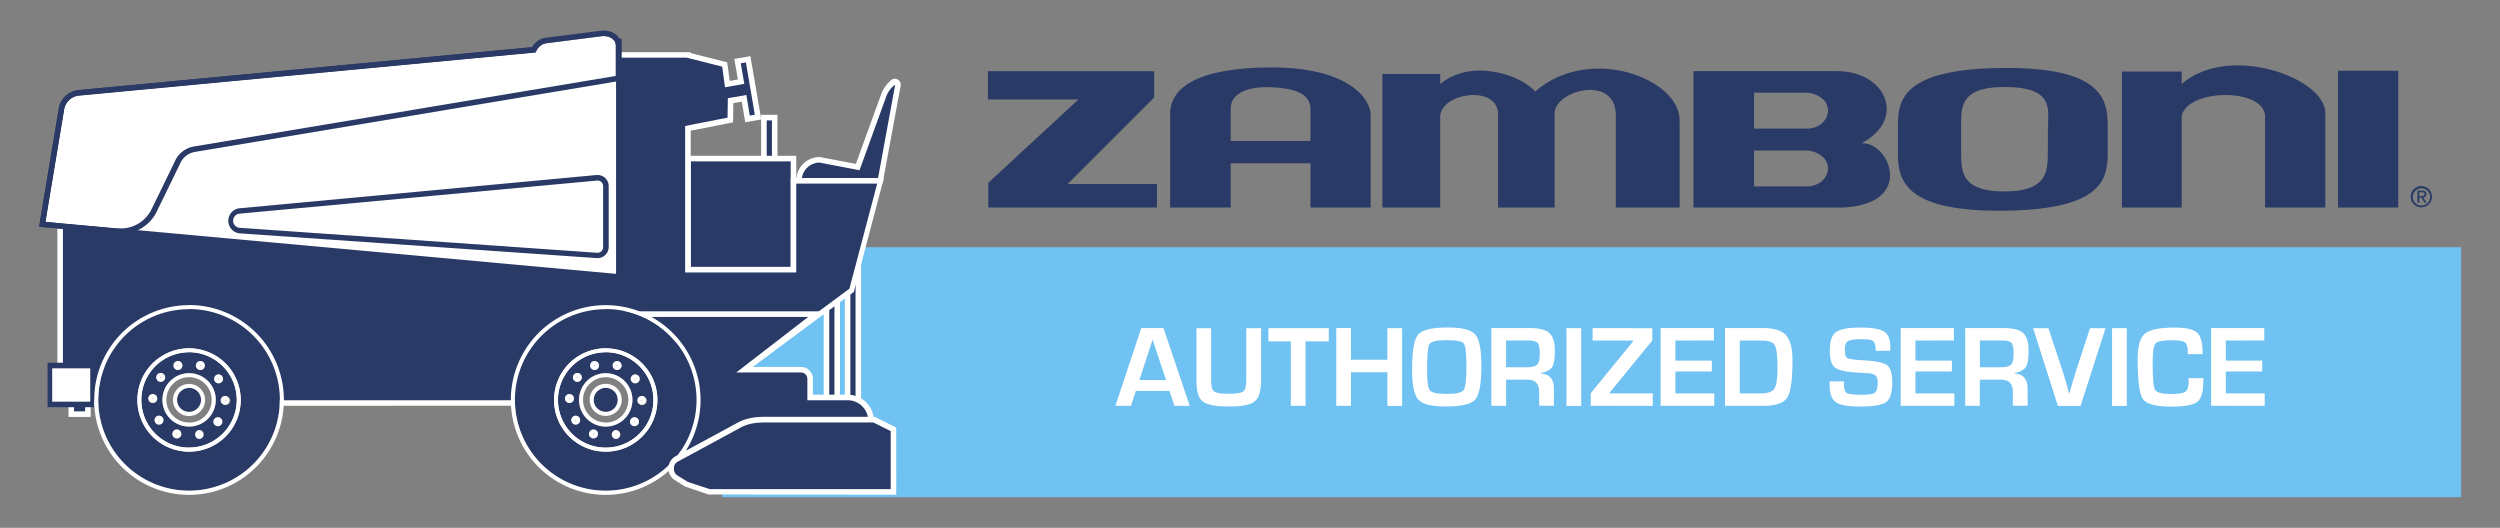 <?xml version="1.0" encoding="UTF-8"?> <svg xmlns="http://www.w3.org/2000/svg" id="OUTLINED_TEXT" data-name="OUTLINED TEXT" viewBox="0 0 900 190"><rect x="0" y="0" width="900" height="190" fill="#808080" stroke="none"/><defs><style>.cls-1{fill:#70c2f2;}.cls-2{fill:#fff;}.cls-3{fill:#2a3a67;}</style></defs><rect class="cls-1" x="260" y="89" width="626" height="90"></rect><path class="cls-2" d="M421,140.73H408.9l-1.74,5.37h-5.62l9.31-28h8l9.45,28h-5.51Zm-1.22-3.91-4.84-14.57-4.75,14.57Z"></path><path class="cls-2" d="M448.66,118.14H454v18.6q0,5.83-2.25,7.72c-1.49,1.26-4.55,1.88-9.16,1.88-4.88,0-8.07-.59-9.59-1.78s-2.27-3.69-2.27-7.52v-18.9H436V137c0,2.07.37,3.37,1.11,3.93s2.47.83,5.2.83,4.56-.28,5.28-.84,1.07-1.94,1.07-4.12Z"></path><path class="cls-2" d="M470,122.89V146.1H464.7V122.89h-8.07v-4.75h21.73v4.75Z"></path><path class="cls-2" d="M504.77,118.14v28h-5.31V134H486.35V146.1h-5.3v-28h5.3v11.41h13.11V118.14Z"></path><path class="cls-2" d="M521.3,117.89q7.62,0,9.81,2.53t2.19,11.32q0,9.6-2.2,12.1t-10.66,2.5q-7.62,0-9.85-2.46T508.35,133q0-10,2.19-12.56T521.3,117.89Zm-.41,4.55c-3.56,0-5.65.46-6.25,1.37s-.9,4.08-.9,9.5q0,6,1.06,7.26T521,141.8c3.29,0,5.27-.47,5.92-1.39s1-3.71,1-8.39-.31-7.45-.94-8.3S524.33,122.44,520.89,122.44Z"></path><path class="cls-2" d="M536.89,146.1v-28h13.79c3.42,0,5.79.59,7.08,1.78s2,3.34,2,6.45c0,2.83-.33,4.76-1,5.8s-2,1.75-4,2.15v.18q4.65.28,4.65,5.43v6.17h-5.3V141c0-2.88-1.42-4.33-4.26-4.33H542.2v9.43Zm5.31-13.89h7.62c1.81,0,3-.33,3.61-1s.89-2,.89-3.91-.25-3.28-.77-3.86-1.63-.87-3.37-.87h-8Z"></path><path class="cls-2" d="M569.23,118.14v28h-5.3v-28Z"></path><path class="cls-2" d="M594.82,118.14v4.44l-15.44,18.89v.16H595v4.47H572.66v-4.53L588,122.77v-.17H573.33v-4.46Z"></path><path class="cls-2" d="M603.14,122.6v7.21h13.11v3.91H603.14v7.91h14v4.47H597.83v-28H617v4.46Z"></path><path class="cls-2" d="M621,146.1v-28h13.75c3.9,0,6.64.85,8.2,2.56s2.35,4.69,2.35,9q0,10.47-1.89,13.45c-1.25,2-4.09,3-8.5,3Zm5.31-4.47h7.56q3.81,0,4.92-1.75c.75-1.17,1.12-3.74,1.12-7.73s-.34-6.75-1-7.87-2.24-1.68-4.72-1.68h-7.88Z"></path><path class="cls-2" d="M680.45,126.29h-5.18c0-.26,0-.45,0-.57-.12-1.57-.47-2.56-1-3s-1.93-.6-4.06-.6c-2.51,0-4.15.23-4.92.7s-1.16,1.44-1.16,2.93c0,1.76.31,2.82.94,3.17s2.71.63,6.23.82c4.16.23,6.86.83,8.08,1.78s1.83,2.95,1.83,6c0,3.72-.71,6.12-2.15,7.2s-4.59,1.63-9.48,1.63q-6.6,0-8.76-1.59t-2.16-6.48l0-1h5.16l0,.59c0,2,.34,3.15,1,3.59s2.54.65,5.59.65c2.37,0,3.89-.25,4.55-.76s1-1.67,1-3.5a3.59,3.59,0,0,0-.75-2.69,5.65,5.65,0,0,0-3.22-.81l-2.93-.19c-4.43-.25-7.26-.87-8.48-1.84s-1.85-3-1.85-6.25.74-5.44,2.23-6.52,4.44-1.63,8.87-1.63c4.21,0,7,.5,8.51,1.5s2.19,2.94,2.19,5.83Z"></path><path class="cls-2" d="M689.56,122.6v7.21h13.11v3.91H689.56v7.91h14v4.47H684.26v-28h19.13v4.46Z"></path><path class="cls-2" d="M707.47,146.1v-28h13.78q5.14,0,7.09,1.78t1.95,6.45q0,4.24-1,5.8c-.64,1-2,1.75-4,2.15v.18q4.65.28,4.65,5.43v6.17h-5.31V141c0-2.88-1.42-4.33-4.26-4.33h-7.64v9.43Zm5.3-13.89h7.62c1.82,0,3-.33,3.62-1s.89-2,.89-3.91-.26-3.28-.77-3.86-1.63-.87-3.37-.87h-8Z"></path><path class="cls-2" d="M752.41,118.14H758l-9,28h-8.15l-8.93-28h5.51L742.68,134q.74,2.28,2.19,7.62H745l.53-1.9c.66-2.38,1.21-4.28,1.68-5.7Z"></path><path class="cls-2" d="M765.64,118.14v28h-5.3v-28Z"></path><path class="cls-2" d="M787.87,136.12h5.33v1c0,3.9-.71,6.41-2.13,7.55s-4.56,1.71-9.43,1.71q-8.26,0-10.18-2.7t-1.9-14.46c0-4.62.86-7.65,2.58-9.11s5.32-2.18,10.79-2.18q6,0,8,1.79t2,7.12l0,.64h-5.33v-.72c0-1.83-.34-3-1-3.51s-2.26-.77-4.72-.77q-4.93,0-5.93,1.21t-1,7.17c0,5.35.29,8.52.89,9.5s2.51,1.48,5.76,1.48c2.64,0,4.35-.28,5.13-.82s1.18-1.75,1.18-3.61Z"></path><path class="cls-2" d="M801.29,122.6v7.21H814.4v3.91H801.29v7.91h14v4.47H796v-28h19.14v4.46Z"></path><rect class="cls-3" x="275.04" y="42.34" width="3.87" height="21.09"></rect><path class="cls-2" d="M279.9,64.43H274V41.34h5.87Zm-3.87-2h1.87V43.34H276Z"></path><rect class="cls-3" x="25.65" y="139.09" width="6" height="10"></rect><path class="cls-2" d="M32.65,150.09h-8v-12h8Zm-6-2h4v-8h-4Z"></path><rect class="cls-3" x="247.65" y="57.09" width="38" height="40"></rect><path class="cls-2" d="M286.65,98.09h-40v-42h40Zm-38-2h36v-38h-36Z"></path><path class="cls-3" d="M318.05,34.54l-9.28,25.6-13.6-2.6c-3.92,0-7.52,3.18-7.52,7.1v.45h29.24l6.32-34.45a1.1,1.1,0,0,0-1.74-1.08A11.81,11.81,0,0,0,318.05,34.54Z"></path><path class="cls-2" d="M317.72,66.09H286.65V64.64a8.43,8.43,0,0,1,8.52-8.1L308.12,59l9-24.79a12.79,12.79,0,0,1,3.76-5.44,2.1,2.1,0,0,1,2.37-.1,2.07,2.07,0,0,1,1,2.16Zm-29-2h27.38l6.17-33.63A9.24,9.24,0,0,0,319,34.88l-9.57,26.4L295,58.52A6.54,6.54,0,0,0,288.68,64.09Z"></path><rect class="cls-3" x="297.54" y="94.84" width="3.87" height="56.25"></rect><path class="cls-2" d="M302.4,152.09h-5.87V93.84h5.87Zm-3.87-2h1.87V95.84h-1.87Z"></path><rect class="cls-3" x="305.15" y="91.09" width="3.87" height="60"></rect><path class="cls-2" d="M310,152.09h-5.87v-62H310Zm-3.87-2H308v-58h-1.87Z"></path><path class="cls-3" d="M285.65,65.09v32h-38V46.17l15.25-3,.1-7,4.87-.84,1.23,7.39,3.8-.65-3.56-20.79-3.82.65,1.26,7.4-4.93.85-1-7-13.25-3.36v-.09h-26V98.59l-200-18.34v64.84H35.24c.87-18,14.9-27.5,33.14-27.5s30.23,9.5,31.1,27.5h89.94c.88-18,11.43-32.44,29.67-32.44s27.44,14.44,28.31,32.44h20.25V133.34l38.84-28.82,10.4-39.43Z"></path><path class="cls-2" d="M98.53,146.09l0-1c-.85-17.66-12.44-26.55-30.1-26.55s-32.15,8.89-33,26.55l.82,1H20.65V79.16l200,18.33V18.8h28v.31l13.15,3.33.91,6.68,2.92-.5-1.27-7.4,5.79-1L274.05,43l-5.77,1-1.23-7.4L264,37.1l-.1,6.95-15.24,3V96.09h36v-32h33.54l-10.82,41-38.72,28.72v12.25h-22.2l0-1c-.86-17.66-9.65-31.49-27.31-31.49s-27.81,13.83-28.67,31.49l0,1m58-2h18.31V132.84l39-28.91,10-37.84H286.65v32h-40V45.35l15.27-3,.1-7,6.67-1.15,1.23,7.4,1.82-.31-3.22-18.82-1.85.31,1.27,7.4L261,31.43,260,24l-12.8-3.25H222.65V99.69l-200-18.34v62.74H34.3c1.37-18.27,15.68-27.5,34.08-27.5s30.67,9.23,32,27.5h88.06c1.38-18.27,12.21-32.44,30.61-32.44S247,125.82,248.34,144.09Z"></path><path class="cls-3" d="M305.31,143.09H291.65v-6.7a3.31,3.31,0,0,0-3.3-3.3H268l25.92-20H221.65c17.61,0,25.83,15.69,25.83,33.62a32.55,32.55,0,0,1-4.41,16.38h48.58l21.93-12A8.43,8.43,0,0,0,305.31,143.09Z"></path><path class="cls-2" d="M291.91,164.09H241.36l.84-1.49a31.54,31.54,0,0,0,4.28-15.88c0-17.69-8.27-32.63-24.83-32.63v-2h75.19l-25.93,20h17.44a4.31,4.31,0,0,1,4.3,4.3v5.7h12.66a9.45,9.45,0,0,1,9.27,8.92l.05.64Zm-47.17-2H291.4l21.11-11.55a7.42,7.42,0,0,0-7.2-6.45H290.65v-7.7a2.3,2.3,0,0,0-2.3-2.3h-23.3l25.92-20H232.35c12.57,4.83,16.13,17.82,16.13,32.63A33.09,33.09,0,0,1,244.74,162.09Z"></path><path class="cls-2" d="M215,90.94,86.28,82a2.55,2.55,0,0,1-.06-5.08L215,65a2,2,0,0,1,2.18,2V89A2,2,0,0,1,215,90.94Z"></path><path class="cls-2" d="M221.78,98.59,16.4,79.84l6.74-40.45a6,6,0,0,1,5.36-5L221.78,16.09Z"></path><path class="cls-3" d="M221.78,16.09v82.5L16.4,79.84l6.74-40.45a6,6,0,0,1,5.36-5L221.78,16.09m2-2.2-2.19.21L28.31,32.42a8,8,0,0,0-7.14,6.64L14.43,79.51l-.35,2.13,2.14.19L221.6,100.58l2.18.2V13.89Z"></path><path class="cls-3" d="M215.13,65a2,2,0,0,1,2,2V89a2,2,0,0,1-2,2H215L86.28,82a2.55,2.55,0,0,1-.06-5.08L215,65h.18m0-2-.37,0L86,75A4.55,4.55,0,0,0,86.14,84l128.71,8.92h.28a4,4,0,0,0,4-4V67a4,4,0,0,0-4-4Z"></path><path class="cls-2" d="M221.65,16.13c0-2-2.58-3.38-4.9-3.09l-19.9,2.51a4.86,4.86,0,0,0-4,3.34L28.46,34.41a6,6,0,0,0-5.34,5L16.39,79.84l26,2.36a12.33,12.33,0,0,0,12.2-6.88l8.35-17.13a9.13,9.13,0,0,1,6.79-5.44l152-25.41V16.13Z"></path><path class="cls-3" d="M217.38,13c2.13,0,4.27,1.29,4.27,3.13V27.34L69.7,52.75a9.13,9.13,0,0,0-6.79,5.44L54.56,75.32a12.33,12.33,0,0,1-11.08,6.93c-.37,0-.74,0-1.12,0l-26-2.36,6.73-40.45a6,6,0,0,1,5.34-5L192.85,18.89a4.86,4.86,0,0,1,4-3.34L216.75,13a4.44,4.44,0,0,1,.63,0m0-2h0a8.65,8.65,0,0,0-.88.05l-19.9,2.51A6.79,6.79,0,0,0,191.51,17L28.27,32.42a8,8,0,0,0-7.12,6.64L14.42,79.51l-.35,2.13,2.14.19,26,2.36c.44,0,.87.06,1.3.06a14.41,14.41,0,0,0,12.88-8l8.35-17.14A7.18,7.18,0,0,1,70,54.72L222,29.31l1.67-.28V16.13c0-3.17-3.25-5.13-6.27-5.13Z"></path><circle class="cls-3" cx="68.06" cy="143.95" r="4.33"></circle><path class="cls-2" d="M68.06,139.62A4.33,4.33,0,1,1,63.73,144a4.32,4.32,0,0,1,4.33-4.33m0-1.45A5.78,5.78,0,1,0,73.84,144a5.78,5.78,0,0,0-5.78-5.78Z"></path><path class="cls-3" d="M68.06,126.72A17.23,17.23,0,1,0,85.28,144,17.24,17.24,0,0,0,68.06,126.72Zm10.14,8.15a1.6,1.6,0,1,1-1,2A1.6,1.6,0,0,1,78.2,134.87Zm-7.34-4.24a1.61,1.61,0,1,1,.35,2.24A1.61,1.61,0,0,1,70.86,130.63Zm-6.81-.69a1.61,1.61,0,1,1-1.61,1.61A1.61,1.61,0,0,1,64.05,129.94ZM57,134.51a1.61,1.61,0,1,1-.44,2.23A1.61,1.61,0,0,1,57,134.51ZM54.48,145a1.61,1.61,0,1,1,2.06-1A1.6,1.6,0,0,1,54.48,145Zm3.23,7.83a1.61,1.61,0,1,1,1.1-2A1.62,1.62,0,0,1,57.71,152.8ZM65,157.2a1.6,1.6,0,1,1-.29-2.25A1.61,1.61,0,0,1,65,157.2Zm6.8.84a1.61,1.61,0,1,1,1.64-1.57A1.61,1.61,0,0,1,71.75,158Zm-3.69-4.49a9.61,9.61,0,1,1,9.6-9.6A9.6,9.6,0,0,1,68.06,153.55Zm11.31-.42a1.6,1.6,0,1,1,.4-2.24A1.62,1.62,0,0,1,79.37,153.13Zm1.2-7.47a1.6,1.6,0,0,1,1-3,1.6,1.6,0,1,1-1,3Z"></path><path class="cls-2" d="M68.06,126.72A17.23,17.23,0,1,1,50.83,144a17.23,17.23,0,0,1,17.23-17.23m-4,6.43a1.61,1.61,0,1,0-1.61-1.6,1.6,1.6,0,0,0,1.61,1.6m8.11,0a1.61,1.61,0,1,0-1-.31,1.59,1.59,0,0,0,1,.31m-14.31,4.28a1.61,1.61,0,0,0,1.33-2.5,1.61,1.61,0,0,0-1.34-.71,1.64,1.64,0,0,0-.89.26,1.62,1.62,0,0,0-.44,2.23,1.6,1.6,0,0,0,1.34.72m10.21,16.09a9.61,9.61,0,1,0-9.61-9.6,9.6,9.6,0,0,0,9.61,9.6M78.68,138a1.6,1.6,0,0,0,1.53-2.09,1.61,1.61,0,0,0-1.53-1.12,1.34,1.34,0,0,0-.48.08,1.6,1.6,0,0,0,.48,3.13M55,145.06a1.6,1.6,0,0,0,.55-3.11,1.49,1.49,0,0,0-.55-.1,1.61,1.61,0,0,0-.55,3.12,1.76,1.76,0,0,0,.55.09m26.06.69a1.61,1.61,0,0,0,.51-3.13,1.51,1.51,0,0,0-.51-.08,1.6,1.6,0,0,0-.52,3.12,1.58,1.58,0,0,0,.52.09m-23.82,7.11a1.72,1.72,0,0,0,.44-.06,1.6,1.6,0,0,0,1.1-2,1.62,1.62,0,0,0-1.54-1.16,1.74,1.74,0,0,0-.45.06,1.61,1.61,0,0,0,.45,3.15m21.18.56a1.64,1.64,0,0,0,.92-.29,1.6,1.6,0,0,0-.92-2.92,1.57,1.57,0,0,0-.92.29,1.6,1.6,0,0,0,.92,2.92m-14.77,4.41a1.61,1.61,0,0,0,1-2.88,1.63,1.63,0,0,0-1-.33,1.59,1.59,0,0,0-1.27.62,1.6,1.6,0,0,0,1.27,2.59m8.11.21a1.61,1.61,0,0,0,0-3.21h0a1.61,1.61,0,0,0,0,3.21h0m-3.73-32.77A18.68,18.68,0,1,0,86.74,144a18.7,18.7,0,0,0-18.68-18.68Zm-4,6.43a.15.15,0,0,1-.15-.15.14.14,0,0,1,.15-.15.15.15,0,0,1,.15.15.15.15,0,0,1-.15.15Zm8.11,0a.14.14,0,0,1-.09,0,.16.16,0,0,1,0-.21.13.13,0,0,1,.12-.06.11.11,0,0,1,.08,0,.14.14,0,0,1,0,.2.15.15,0,0,1-.12.07ZM57.85,136a.16.16,0,0,1-.13-.07.14.14,0,0,1,0-.2l.1,0a.13.13,0,0,1,.11.06.17.17,0,0,1,0,.21l-.08,0Zm10.21,16.09A8.15,8.15,0,1,1,76.2,144a8.15,8.15,0,0,1-8.14,8.14Zm10.62-15.54a.16.16,0,0,1-.14-.11.15.15,0,0,1,.09-.19h0a.16.16,0,0,1,.16.1.15.15,0,0,1-.1.19ZM55,143.61H55a.19.19,0,0,1-.09-.19.15.15,0,0,1,.14-.1c.12,0,.17.13.14.2a.15.15,0,0,1-.14.1Zm26.06.68h0a.15.15,0,0,1-.09-.19.14.14,0,0,1,.14-.1.18.18,0,0,1,.14.2.15.15,0,0,1-.14.1Zm-23.82,7.12a.16.16,0,0,1-.15-.11.17.17,0,0,1,.1-.19h0a.16.16,0,0,1,.16.1.15.15,0,0,1-.1.19Zm21.18.55a.15.15,0,0,1-.12-.06.18.18,0,0,1,0-.21l.11,0a.1.1,0,0,1,.1.06.17.17,0,0,1,0,.2l-.09,0Zm-14.77,4.41a.12.12,0,0,1-.09,0,.15.15,0,0,1,0-.21.15.15,0,0,1,.12-.06l.09,0a.16.16,0,0,1,0,.21.15.15,0,0,1-.12.06Z"></path><path class="cls-3" d="M86.67,144a18.61,18.61,0,1,1-18.61-18.61A18.61,18.61,0,0,1,86.67,144ZM68.06,111.26A32.69,32.69,0,1,0,100.74,144,32.68,32.68,0,0,0,68.06,111.26Z"></path><path class="cls-2" d="M68.06,111.26A32.69,32.69,0,1,1,35.37,144a32.68,32.68,0,0,1,32.69-32.69m0,51.3A18.61,18.61,0,1,0,49.45,144a18.61,18.61,0,0,0,18.61,18.61m0-52.76A34.15,34.15,0,1,0,102.2,144,34.19,34.19,0,0,0,68.06,109.8Zm0,51.3A17.16,17.16,0,1,1,85.21,144,17.17,17.17,0,0,1,68.06,161.1Z"></path><circle class="cls-3" cx="218.06" cy="143.95" r="4.33"></circle><path class="cls-2" d="M218.06,139.62a4.33,4.33,0,1,1-4.33,4.33,4.32,4.32,0,0,1,4.33-4.33m0-1.45a5.78,5.78,0,1,0,5.78,5.78,5.78,5.78,0,0,0-5.78-5.78Z"></path><path class="cls-3" d="M218.06,126.72A17.23,17.23,0,1,0,235.28,144,17.24,17.24,0,0,0,218.06,126.72Zm10.14,8.15a1.6,1.6,0,1,1-1,2A1.6,1.6,0,0,1,228.2,134.87Zm-7.34-4.24a1.61,1.61,0,1,1,.35,2.24A1.61,1.61,0,0,1,220.86,130.63Zm-6.81-.69a1.61,1.61,0,1,1-1.61,1.61A1.61,1.61,0,0,1,214.05,129.94Zm-7.1,4.57a1.61,1.61,0,1,1-.44,2.23A1.61,1.61,0,0,1,207,134.51ZM204.48,145a1.61,1.61,0,1,1,2.06-1A1.6,1.6,0,0,1,204.48,145Zm3.23,7.83a1.61,1.61,0,1,1,1.1-2A1.62,1.62,0,0,1,207.71,152.8Zm7.24,4.4a1.6,1.6,0,1,1-.29-2.25A1.61,1.61,0,0,1,215,157.2Zm6.8.84a1.61,1.61,0,1,1,1.64-1.57A1.61,1.61,0,0,1,221.75,158Zm-3.69-4.49a9.61,9.61,0,1,1,9.6-9.6A9.6,9.6,0,0,1,218.06,153.55Zm11.31-.42a1.6,1.6,0,1,1,.4-2.24A1.62,1.62,0,0,1,229.37,153.13Zm1.2-7.47a1.6,1.6,0,0,1,1-3,1.6,1.6,0,1,1-1,3Z"></path><path class="cls-2" d="M218.06,126.72A17.23,17.23,0,1,1,200.83,144a17.23,17.23,0,0,1,17.23-17.23m-4,6.43a1.61,1.61,0,1,0-1.61-1.6,1.6,1.6,0,0,0,1.61,1.6m8.11,0a1.61,1.61,0,1,0-.95-.31,1.59,1.59,0,0,0,.95.31m-14.31,4.28a1.61,1.61,0,0,0,1.33-2.5,1.61,1.61,0,0,0-1.34-.71,1.64,1.64,0,0,0-.89.26,1.62,1.62,0,0,0-.44,2.23,1.6,1.6,0,0,0,1.34.72m10.21,16.09a9.61,9.61,0,1,0-9.61-9.6,9.6,9.6,0,0,0,9.61,9.6M228.68,138a1.6,1.6,0,0,0,1.53-2.09,1.61,1.61,0,0,0-1.53-1.12,1.34,1.34,0,0,0-.48.08,1.6,1.6,0,0,0,.48,3.13M205,145.06a1.6,1.6,0,0,0,.55-3.11,1.49,1.49,0,0,0-.55-.1,1.61,1.61,0,0,0-.55,3.12,1.76,1.76,0,0,0,.55.09m26.06.69a1.61,1.61,0,0,0,.51-3.13,1.51,1.51,0,0,0-.51-.08,1.6,1.6,0,0,0-.52,3.12,1.58,1.58,0,0,0,.52.09m-23.82,7.11a1.72,1.72,0,0,0,.44-.06,1.6,1.6,0,0,0,1.1-2,1.62,1.62,0,0,0-1.54-1.16,1.74,1.74,0,0,0-.45.06,1.61,1.61,0,0,0,.45,3.15m21.18.56a1.64,1.64,0,0,0,.92-.29,1.6,1.6,0,0,0-.92-2.92,1.57,1.57,0,0,0-.92.29,1.6,1.6,0,0,0,.92,2.92m-14.77,4.41a1.61,1.61,0,0,0,1-2.88,1.63,1.63,0,0,0-1-.33,1.59,1.59,0,0,0-1.27.62,1.6,1.6,0,0,0,1.27,2.59m8.11.21a1.61,1.61,0,0,0,0-3.21h0a1.61,1.61,0,0,0,0,3.21h0m-3.73-32.77A18.68,18.68,0,1,0,236.73,144a18.7,18.7,0,0,0-18.67-18.68Zm-4,6.43a.15.15,0,0,1-.15-.15.14.14,0,0,1,.15-.15.15.15,0,0,1,.15.15.15.15,0,0,1-.15.15Zm8.11,0a.12.12,0,0,1-.09,0,.15.15,0,0,1,0-.21.13.13,0,0,1,.12-.06.11.11,0,0,1,.08,0,.16.16,0,0,1,0,.2.15.15,0,0,1-.12.07ZM207.85,136a.16.16,0,0,1-.13-.07.14.14,0,0,1,0-.2l.1,0a.13.13,0,0,1,.11.06.17.17,0,0,1,0,.21l-.08,0Zm10.21,16.09A8.15,8.15,0,1,1,226.2,144a8.15,8.15,0,0,1-8.14,8.14Zm10.62-15.54a.16.16,0,0,1-.14-.11.15.15,0,0,1,.09-.19h0a.16.16,0,0,1,.16.1.15.15,0,0,1-.1.19ZM205,143.61H205a.19.19,0,0,1-.09-.19.15.15,0,0,1,.14-.1c.12,0,.17.13.14.2a.15.15,0,0,1-.14.1Zm26.06.68H231a.15.15,0,0,1-.09-.19.14.14,0,0,1,.14-.1.18.18,0,0,1,.14.2.15.15,0,0,1-.14.1Zm-23.82,7.12a.16.16,0,0,1-.15-.11.17.17,0,0,1,.1-.19h0a.16.16,0,0,1,.16.1.15.15,0,0,1-.1.19Zm21.18.55a.15.15,0,0,1-.12-.06.18.18,0,0,1,0-.21l.11,0a.1.1,0,0,1,.1.06.17.17,0,0,1,0,.2l-.09,0Zm-14.77,4.41a.12.12,0,0,1-.09,0,.15.15,0,0,1,0-.21.15.15,0,0,1,.12-.06l.09,0a.16.16,0,0,1,0,.21.15.15,0,0,1-.12.06Z"></path><path class="cls-3" d="M236.67,144a18.61,18.61,0,1,1-18.61-18.61A18.61,18.61,0,0,1,236.67,144Zm-18.61-32.69A32.69,32.69,0,1,0,250.74,144,32.68,32.68,0,0,0,218.06,111.26Z"></path><path class="cls-2" d="M218.06,111.26A32.69,32.69,0,1,1,185.37,144a32.68,32.68,0,0,1,32.69-32.69m0,51.3A18.61,18.61,0,1,0,199.45,144a18.61,18.61,0,0,0,18.61,18.61m0-52.76A34.15,34.15,0,1,0,252.2,144a34.19,34.19,0,0,0-34.14-34.15Zm0,51.3A17.16,17.16,0,1,1,235.21,144a17.17,17.17,0,0,1-17.15,17.15Z"></path><path class="cls-3" d="M321.65,177.09H255.33l-8.11-2.72-3.84-2.4a3.69,3.69,0,0,1-1.73-3.31v0a3.64,3.64,0,0,1,1.78-3.31l22.44-12.15a19.13,19.13,0,0,1,9.58-2.09h39.2l7,3.48Z"></path><path class="cls-2" d="M255.49,176.09h65.16v-20.9l-6.23-3.1h-39c-3.86,0-6.67.6-9.1,2l-22.44,12.16a2.65,2.65,0,0,0-1.26,2.43,2.72,2.72,0,0,0,1.23,2.47l3.77,2.34Zm67.16,2L255,178l-8.32-2.83-3.84-2.39a5,5,0,0,1,.09-8.37l22.45-12.15c2.73-1.53,5.84-2.21,10.06-2.21h39.44l7.76,3.86Z"></path><rect class="cls-2" x="18.1" y="131.59" width="14.91" height="14"></rect><path class="cls-3" d="M33.87,146.59H17.12v-16H33.87Zm-15.08-2h13.7v-12H18.79Z"></path><rect class="cls-3" x="841.69" y="25.48" width="21.68" height="49.23"></rect><polygon class="cls-3" points="355.64 25.62 415.5 25.62 415.5 35.09 384.35 66.24 416.5 66.24 416.5 74.71 355.79 74.71 355.79 65.81 388.23 35.81 355.64 35.81 355.64 25.62"></polygon><path class="cls-3" d="M457.34,24.26c-27.21.19-36.13,7.72-36.1,16.86V74.71h21.82V58.78h28.71V74.71h21.67V41.12c-.72-8-11.6-17-36.1-16.86m14.43,26.48H443.06V39.25c-.15-6.08,7-8.13,14.12-7.86,7.75.29,14.56,1.78,14.59,7.86Z"></path><path class="cls-3" d="M518.47,26.62H497.66V74.71h20.81v-33c.58-8.19,19.95-11.2,20.82-1.15V74.71h20.38V40.55c.43-7.9,20.81-13.5,22-.15V74.71h23V43.85c.72-15.36-32.3-28.14-52-10.91-5.32-6.17-23.11-11.91-34.17-2.73Z"></path><path class="cls-3" d="M670.08,51.6c16.51-8.61,8.9-26.12-8.9-26H609.65V74.71h54c26.27-1.44,16.22-24,6.46-23.11m-19,15.5H631.47V54.18H651c10.33,1.73,8.47,12.2.14,12.92m0-20.81H631.47V33.37H651c10.33,1.72,8.47,12.2.14,12.92"></path><path class="cls-3" d="M721,24.47c-34,.29-37.46,10.19-37.75,19.38V56.48c.29,9.19,3.74,19.67,37.75,19.38s37.47-10.19,37.76-19.38V43.85c-.29-9.19-3.73-19.67-37.76-19.38m16.23,22.16v7.1c-.21,6.59,1.18,15.15-15.65,15.19S706.17,60.32,706,53.73v-7.1c.21-6.59-1.78-15.35,15.65-15.31,18.66,0,15.44,8.72,15.65,15.31"></path><path class="cls-3" d="M837.1,40.55V74.71H815.42V41.55c-.86-10-27.84-9.62-30,.15v33H763.89V25.76h21.53v4.45C802.5,15.43,837,28.06,837.1,40.55"></path><path class="cls-3" d="M868.61,70.84A3.11,3.11,0,1,1,871.73,74a3.1,3.1,0,0,1-3.12-3.19m3.12,3.83a3.83,3.83,0,1,0-3.89-3.83,3.83,3.83,0,0,0,3.89,3.83m-.8-3.52h.76l1.16,1.9h.75l-1.25-1.94a1.14,1.14,0,0,0,1.14-1.21c0-.88-.52-1.26-1.55-1.26h-1.67v4.41h.66Zm0-.57V69.2h.9c.47,0,1,.11,1,.66s-.5.72-1.07.72Z"></path></svg> 